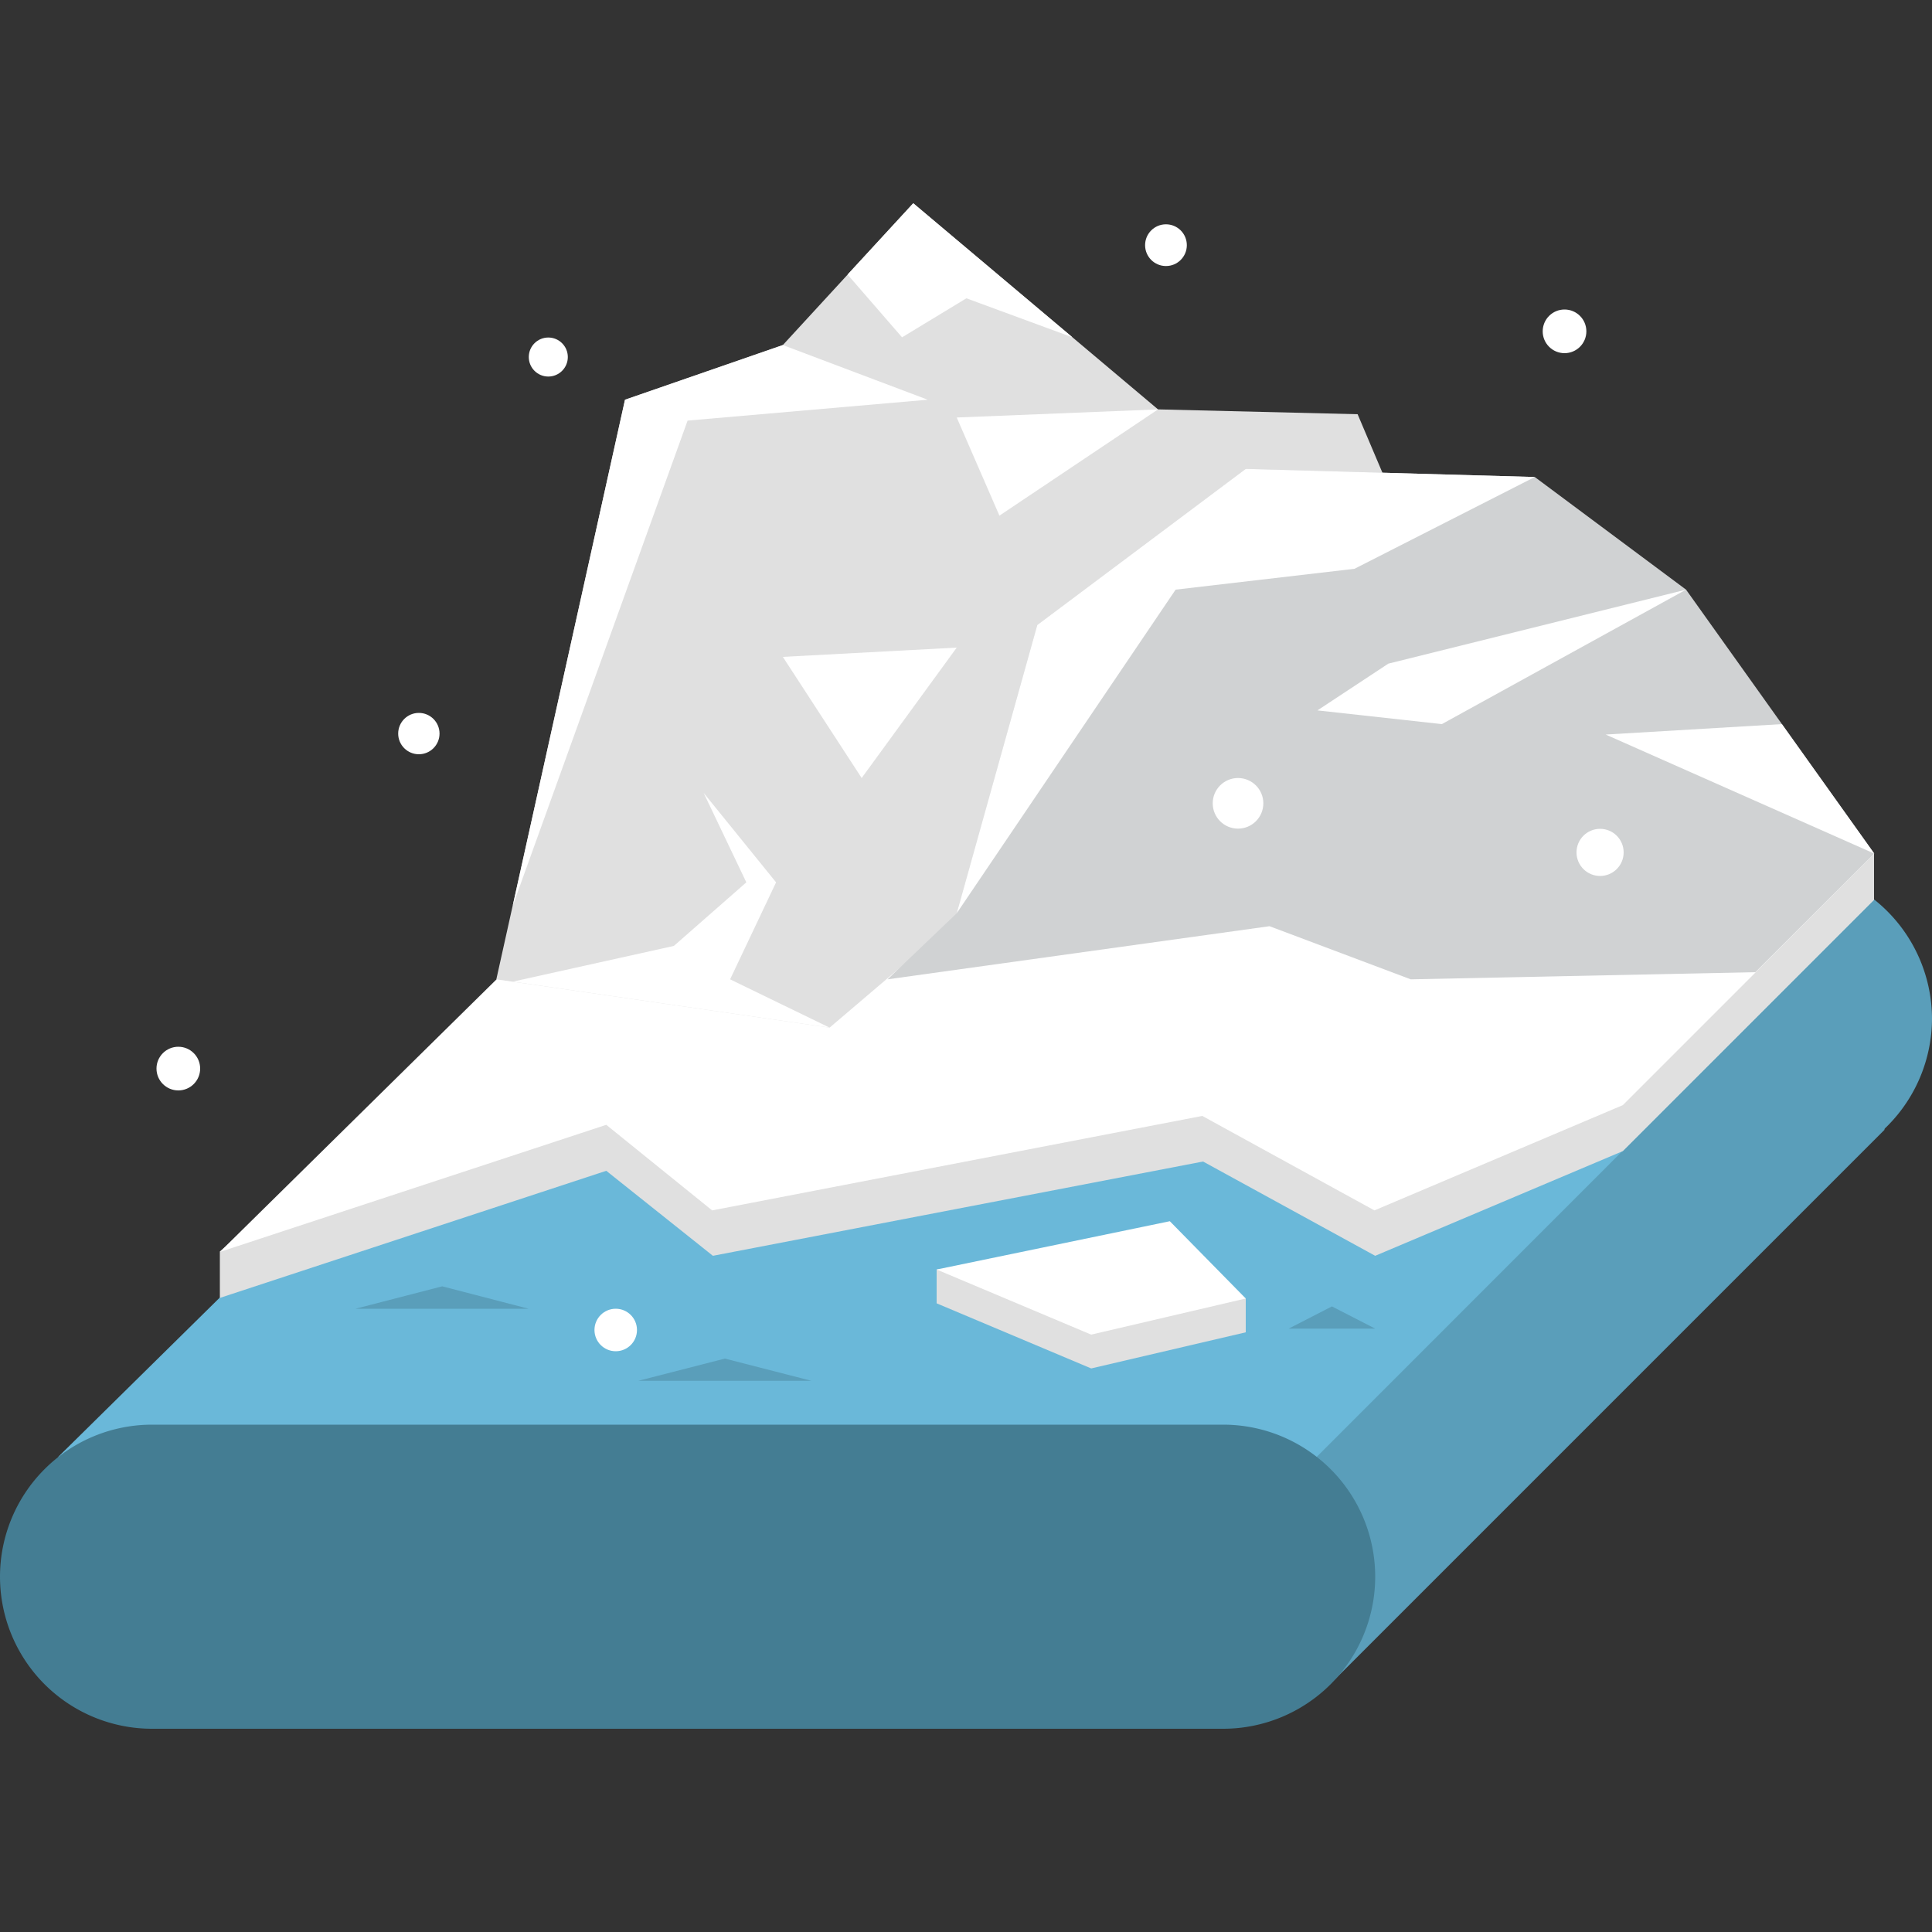 <svg id="Layer_1" data-name="Layer 1" xmlns="http://www.w3.org/2000/svg" viewBox="0 0 100 100"><rect x="0" y="0" width="100" height="100" fill="#333333" stroke="none"/><defs><style>.cls-1{fill:#5a9eba;}.cls-2{fill:#6ab8d9;}.cls-3{fill:#447d93;}.cls-4{fill:#e0e0e0;}.cls-5{fill:#fff;}.cls-6{fill:#d0d2d3;}</style></defs><title>arctic</title><path class="cls-1" d="M92.13,60.6H36.69c-4.32,0-5.27-3.55-5.27-7.87h1.06c0-4.33-.11-7.88,4.21-7.88H92.13A7.9,7.9,0,0,1,100,52.73h0A7.9,7.9,0,0,1,92.13,60.6Z"/><polyline class="cls-1" points="69.09 86.93 97.54 58.48 97.54 48.72 95.81 46.24 51.73 67.64"/><path class="cls-2" d="M33.08,45.77,3,75.42H68.14L97,46.55h-.07a7.8,7.8,0,0,0-4.81-1.7H36.69a7.78,7.78,0,0,0-3.61.93"/><path class="cls-3" d="M63.31,73.74H7.87a7.87,7.87,0,0,0,0,15.74H63.31a7.87,7.87,0,1,0,0-15.74Z"/><polygon class="cls-1" points="18.4 67.74 27.36 67.74 22.89 66.58 18.4 67.74"/><polygon class="cls-1" points="33.04 71.47 42 71.47 37.52 70.32 33.04 71.47"/><polygon class="cls-1" points="66.7 68.77 71.18 68.77 68.94 67.62 66.7 68.77"/><path class="cls-4" d="M11.38,67.18l20-6.58L36.9,65l25.37-4.88L71.18,65,84,59.58l13-13V44.18a39.38,39.38,0,0,1-4.88.67H36.69a7.78,7.78,0,0,0-3.61.93h0l-21.7,19Z"/><path class="cls-5" d="M11.38,64.8l20-6.58,5.48,4.43,25.37-4.89,8.91,4.89L84,57.2l13-13h-.07a7.74,7.74,0,0,0-4.81-1.7H36.69a7.77,7.77,0,0,0-3.61.92h0Z"/><polygon class="cls-4" points="48.48 67.46 48.48 65.71 60.55 64.96 64.48 67.21 64.48 68.96 56.48 70.83 48.48 67.46"/><polygon class="cls-5" points="48.48 65.71 60.55 63.21 64.48 67.21 56.48 69.08 48.48 65.71"/><polygon class="cls-4" points="25.69 50.69 32.35 20.69 40.52 17.86 47.27 10.52 59.94 21.19 70.27 21.44 75.11 32.85 75.69 44.69 51.1 46.24 42.94 53.19 25.69 50.69"/><polygon class="cls-6" points="65.71 47.94 73.02 50.69 90.86 50.32 97.01 44.18 87.27 30.52 79.44 24.69 64.48 24.27 53.69 32.35 49.52 47.27 45.94 50.69 65.71 47.94"/><polygon class="cls-5" points="53.69 32.35 64.48 24.27 79.44 24.69 70.11 29.44 60.85 30.52 49.52 47.27 53.69 32.35"/><polygon class="cls-5" points="71.86 34.35 87.27 30.52 74.63 37.48 68.19 36.77 71.86 34.35"/><polygon class="cls-5" points="32.35 20.69 40.52 17.86 48.02 20.69 35.59 21.77 26.54 46.88 32.35 20.69"/><polygon class="cls-5" points="43.87 14.21 47.27 10.52 55.51 17.46 50.02 15.44 46.69 17.46 43.87 14.21"/><polygon class="cls-5" points="59.94 21.19 51.73 26.69 49.52 21.61 59.94 21.19"/><polygon class="cls-5" points="40.52 34 49.52 33.52 44.6 40.27 40.52 34"/><polygon class="cls-5" points="92.23 37.48 83.11 38.02 97.01 44.18 92.23 37.48"/><circle class="cls-5" cx="21.68" cy="37.97" r="1.07"/><circle class="cls-5" cx="28.38" cy="18.48" r="1.01"/><circle class="cls-5" cx="64.08" cy="41.58" r="1.31"/><circle class="cls-5" cx="80.98" cy="17.15" r="1.13"/><circle class="cls-5" cx="9.23" cy="55.31" r="1.13"/><circle class="cls-5" cx="31.87" cy="68.84" r="1.1"/><circle class="cls-5" cx="82.82" cy="44.12" r="1.22"/><circle class="cls-5" cx="60.35" cy="12.69" r="1.08"/><polygon class="cls-5" points="26.54 50.81 34.88 48.96 38.63 45.67 36.42 41.04 40.17 45.67 37.79 50.69 42.94 53.19 26.54 50.81"/></svg>